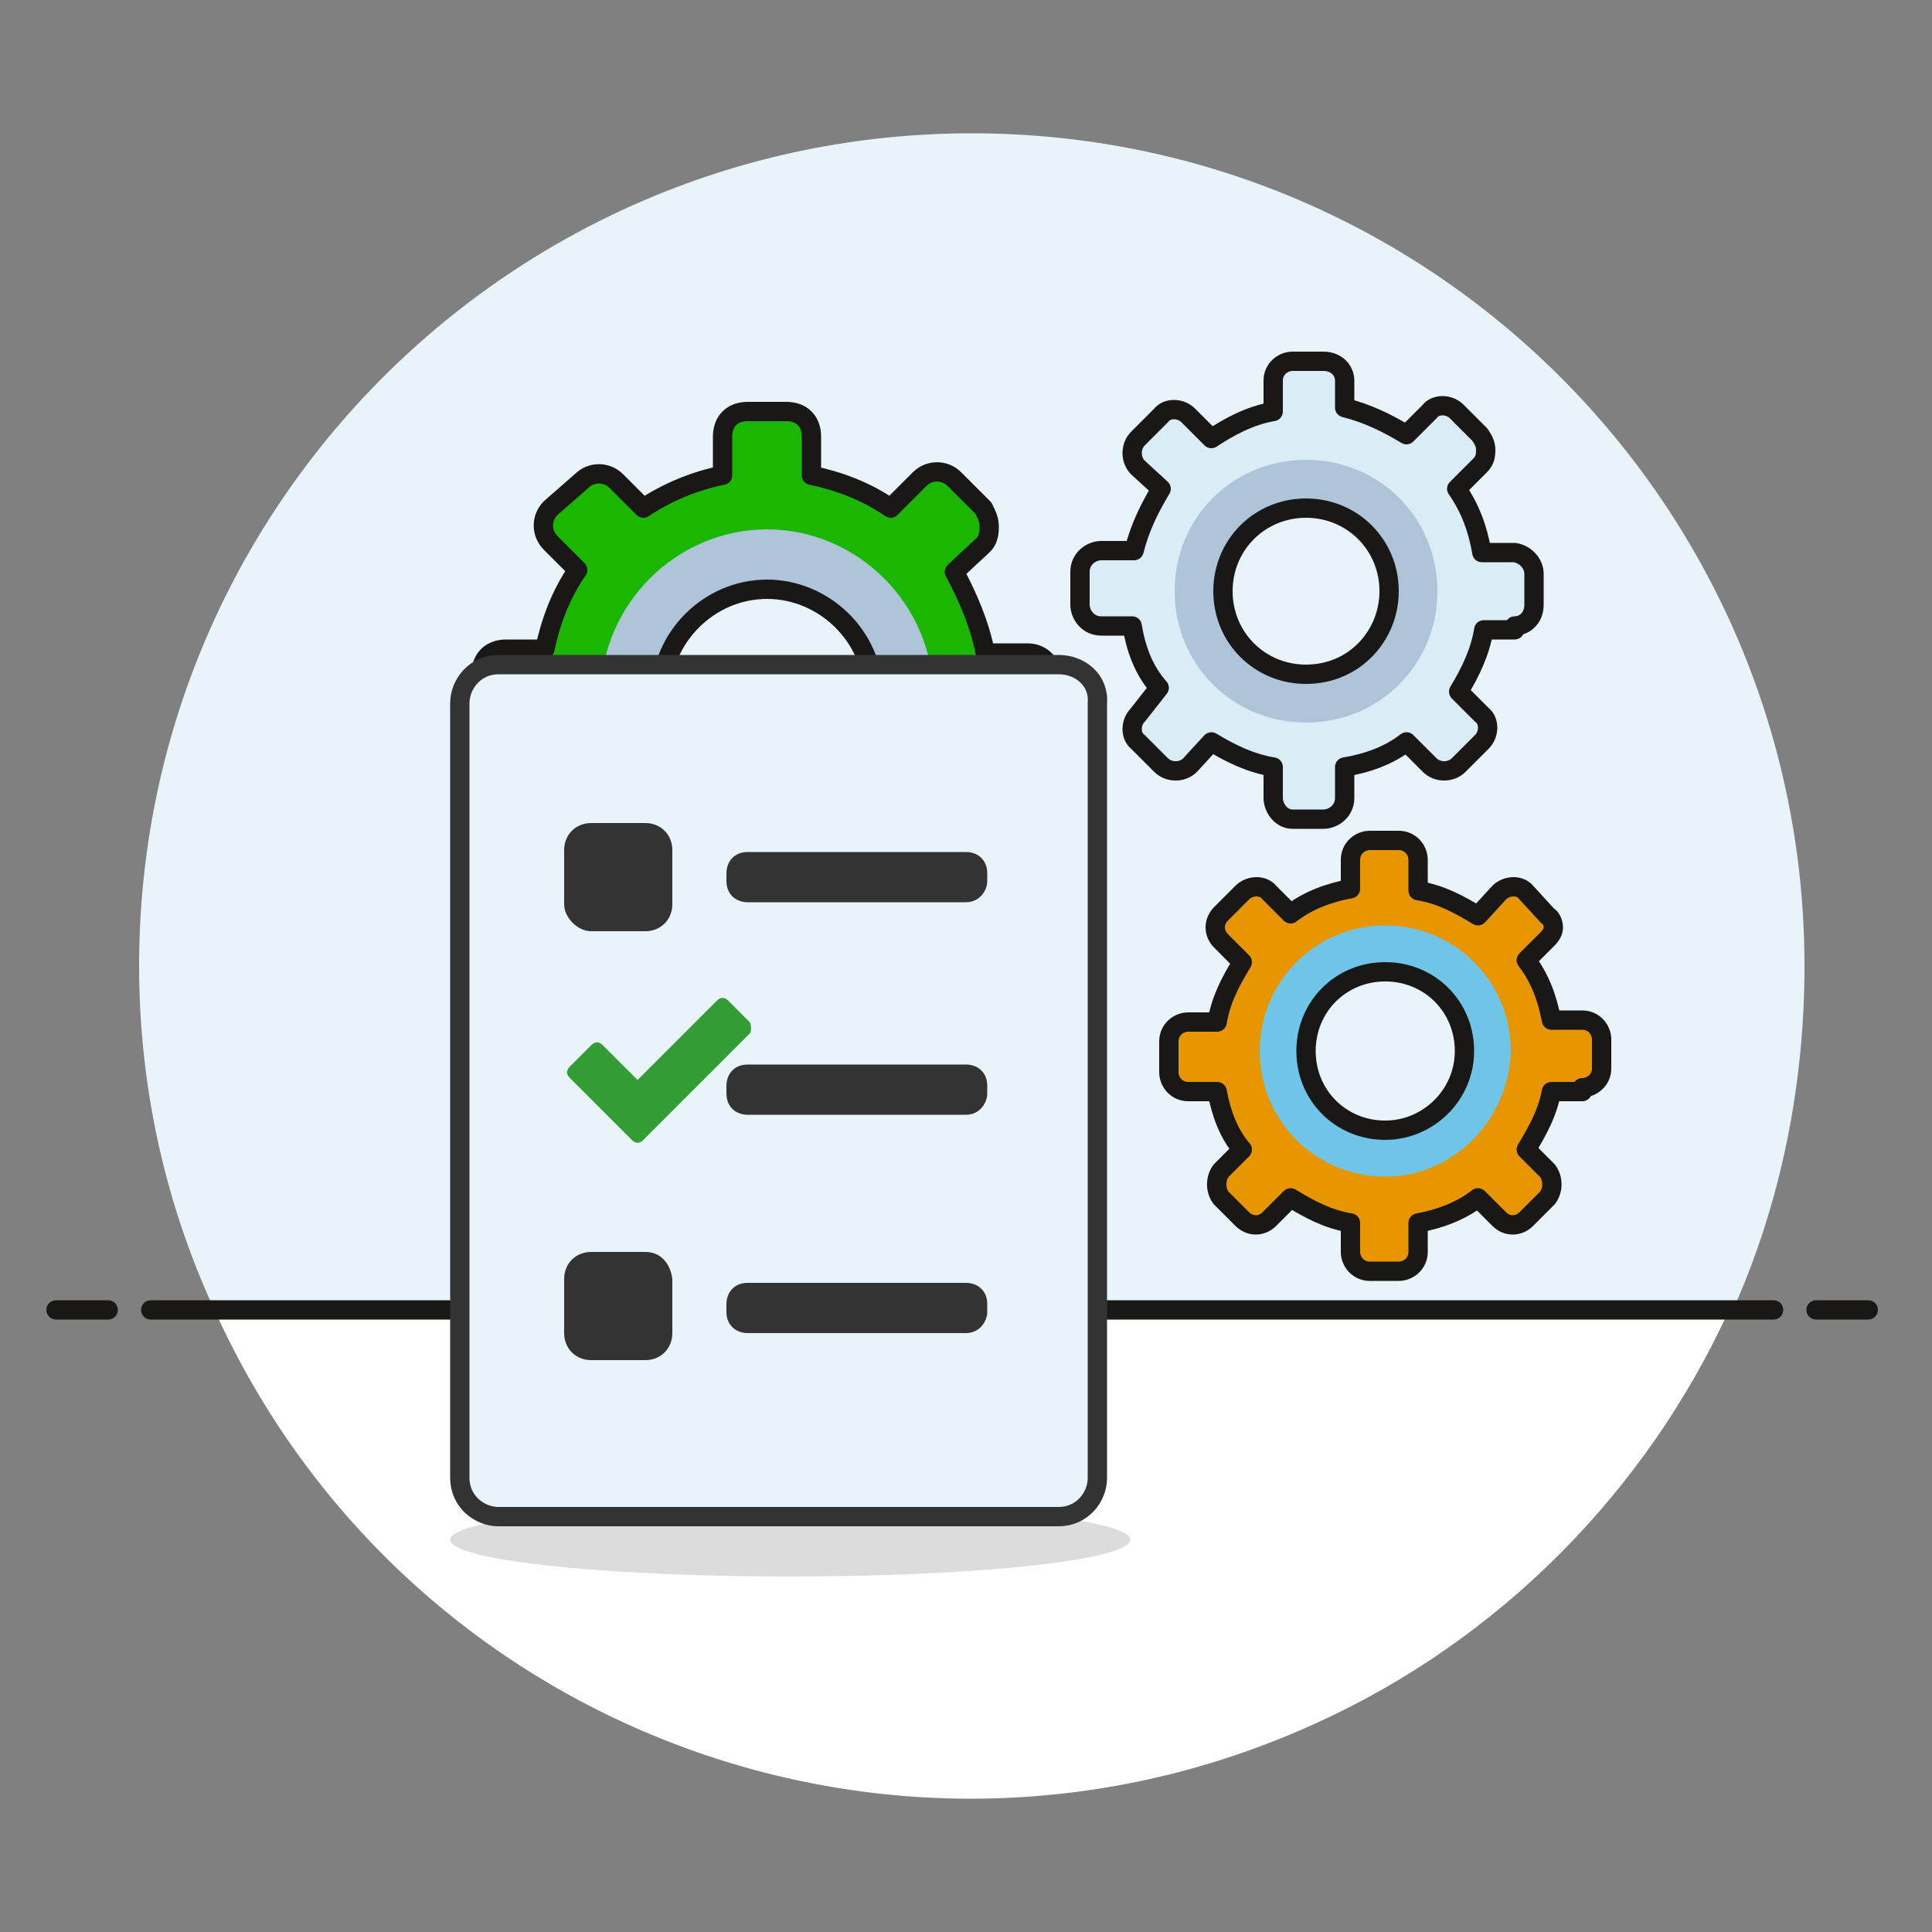 <?xml version="1.0" encoding="utf-8"?>
<!-- Generator: Adobe Illustrator 26.0.0, SVG Export Plug-In . SVG Version: 6.00 Build 0)  -->
<svg version="1.1" id="Layer_1" xmlns="http://www.w3.org/2000/svg" xmlns:xlink="http://www.w3.org/1999/xlink" x="0px" y="0px"
	 viewBox="0 0 100 100" style="enable-background:new 0 0 100 100;" xml:space="preserve">
<rect x="0" y="0" width="100" height="100" fill="#808080" stroke="none"/>
<style type="text/css">
	.st0{fill:#E8F4FA;}
	.st1{fill:#FFFFFF;}
	.st2{fill:none;stroke:#191816;stroke-linecap:round;stroke-linejoin:round;}
	.st3{fill:#ADC4D9;}
	.st4{fill:#1AB600;}
	.st5{fill:none;stroke:#191816;stroke-linejoin:round;}
	.st6{opacity:0.15;fill:#191816;enable-background:new    ;}
	.st7{fill:#DAEDF7;}
	.st8{fill:#6FC5E8;}
	.st9{fill:#E79600;}
	.st10{fill:#E8F4FA;stroke:#333333;stroke-miterlimit:10;}
	.st11{fill:#333333;}
	.st12{fill:#339C33;}
</style>
<g id="Multicolor">
	<g id="Background">
		<g id="New_Symbol_28-6">
			<path class="st0" d="M93.4,50c0-23.8-19.3-43.1-43.1-43.1S7.2,26.2,7.2,50c0,6.1,1.3,12.2,3.9,17.8h78.6
				C92.2,62.2,93.4,56.1,93.4,50z"/>
			<path class="st1" d="M11.1,67.8c9.8,21.7,35.3,31.3,57,21.4c9.5-4.3,17.1-12,21.4-21.4H11.1z"/>
			<line class="st2" x1="7.8" y1="67.8" x2="91.8" y2="67.8"/>
			<line class="st2" x1="2.9" y1="67.8" x2="5.6" y2="67.8"/>
			<line class="st2" x1="94" y1="67.8" x2="96.7" y2="67.8"/>
		</g>
	</g>
	<g>
		<path class="st3" d="M53.2,38.4c0.6,0,1.3-0.6,1.3-1.3v-2c0-0.6-0.5-1.3-1.3-1.3h-2.2c-0.3-1.5-0.9-2.9-1.6-4.2l1.5-1.4
			c0.2-0.2,0.3-0.5,0.3-0.9s-0.1-0.6-0.3-1l-1.5-1.5c-0.5-0.5-1.3-0.5-1.8,0l0,0l-1.5,1.5c-1.3-0.9-2.7-1.4-4.1-1.7v-2
			c0-0.8-0.5-1.3-1.3-1.3h-2c-0.8,0-1.3,0.5-1.3,1.3l0,0v2c-1.5,0.3-2.9,0.9-4.1,1.7l-1.4-1.4c-0.5-0.5-1.3-0.5-1.8,0l0,0l-1.6,1.4
			c-0.5,0.5-0.5,1.3,0,1.8l1.4,1.4c-0.9,1.3-1.4,2.7-1.7,4.1h-2c-0.8,0-1.3,0.5-1.3,1.3v2.2c0,0.8,0.5,1.3,1.3,1.3h2
			c0.3,1.5,0.9,2.8,1.7,4.1L28.5,44c-0.5,0.5-0.5,1.3,0,1.8l1.5,1.5c0.5,0.5,1.3,0.5,1.8,0l1.4-1.5c1.3,0.9,2.7,1.4,4.1,1.7v2
			c0,0.8,0.5,1.3,1.3,1.3h2c0.8,0,1.3-0.5,1.3-1.3v-2c1.5-0.3,2.9-0.9,4.1-1.7l1.4,1.4c0.5,0.5,1.3,0.5,1.8,0l1.5-1.5
			c0.5-0.5,0.5-1.3,0-1.8l-1.3-1.4c0.9-1.3,1.4-2.6,1.6-4.1H53.2z M39.7,41.5c-3,0-5.5-2.5-5.5-5.5s2.5-5.5,5.5-5.5s5.5,2.5,5.5,5.4
			C45.2,39,42.7,41.5,39.7,41.5L39.7,41.5z"/>
		<path class="st4" d="M53.2,38.4c0.6,0,1.3-0.6,1.3-1.3v-2c0-0.6-0.5-1.3-1.3-1.3h-2.2c-0.3-1.5-0.9-2.9-1.6-4.2l1.5-1.4
			c0.2-0.2,0.3-0.5,0.3-0.9s-0.1-0.6-0.3-1l-1.5-1.5c-0.5-0.5-1.3-0.5-1.8,0l0,0l-1.5,1.5c-1.3-0.9-2.7-1.4-4.1-1.7v-2
			c0-0.8-0.5-1.3-1.3-1.3h-2c-0.8,0-1.3,0.5-1.3,1.3l0,0v2c-1.5,0.3-2.9,0.9-4.1,1.7l-1.4-1.4c-0.5-0.5-1.3-0.5-1.8,0l0,0l-1.6,1.4
			c-0.5,0.5-0.5,1.3,0,1.8l1.4,1.4c-0.9,1.3-1.4,2.7-1.7,4.1h-2c-0.8,0-1.3,0.5-1.3,1.3v2.2c0,0.8,0.5,1.3,1.3,1.3h2
			c0.3,1.5,0.9,2.8,1.7,4.1L28.5,44c-0.5,0.5-0.5,1.3,0,1.8l1.5,1.5c0.5,0.5,1.3,0.5,1.8,0l1.4-1.5c1.3,0.9,2.7,1.4,4.1,1.7v2
			c0,0.8,0.5,1.3,1.3,1.3h2c0.8,0,1.3-0.5,1.3-1.3v-2c1.5-0.3,2.9-0.9,4.1-1.7l1.4,1.4c0.5,0.5,1.3,0.5,1.8,0l1.5-1.5
			c0.5-0.5,0.5-1.3,0-1.8l-1.3-1.4c0.9-1.3,1.4-2.6,1.6-4.1H53.2z M39.7,44.6c-4.7,0-8.6-3.9-8.6-8.6s3.9-8.6,8.6-8.6
			s8.6,3.9,8.6,8.6S44.4,44.6,39.7,44.6z"/>
		<path class="st5" d="M53.2,38.4c0.6,0,1.3-0.6,1.3-1.3v-2c0-0.6-0.5-1.3-1.3-1.3h-2.2c-0.3-1.5-0.9-2.9-1.6-4.2l1.5-1.4
			c0.2-0.2,0.3-0.5,0.3-0.9s-0.1-0.6-0.3-1l-1.5-1.5c-0.5-0.5-1.3-0.5-1.8,0l0,0l-1.5,1.5c-1.3-0.9-2.7-1.4-4.1-1.7v-2
			c0-0.8-0.5-1.3-1.3-1.3h-2c-0.8,0-1.3,0.5-1.3,1.3l0,0v2c-1.5,0.3-2.9,0.9-4.1,1.7l-1.4-1.4c-0.5-0.5-1.3-0.5-1.8,0l0,0l-1.6,1.4
			c-0.5,0.5-0.5,1.3,0,1.8l1.4,1.4c-0.9,1.3-1.4,2.7-1.7,4.1h-2c-0.8,0-1.3,0.5-1.3,1.3v2.2c0,0.8,0.5,1.3,1.3,1.3h2
			c0.3,1.5,0.9,2.8,1.7,4.1L28.5,44c-0.5,0.5-0.5,1.3,0,1.8l1.5,1.5c0.5,0.5,1.3,0.5,1.8,0l1.4-1.5c1.3,0.9,2.7,1.4,4.1,1.7v2
			c0,0.8,0.5,1.3,1.3,1.3h2c0.8,0,1.3-0.5,1.3-1.3v-2c1.5-0.3,2.9-0.9,4.1-1.7l1.4,1.4c0.5,0.5,1.3,0.5,1.8,0l1.5-1.5
			c0.5-0.5,0.5-1.3,0-1.8l-1.3-1.4c0.9-1.3,1.4-2.6,1.6-4.1H53.2z M39.7,41.5c-3,0-5.5-2.5-5.5-5.5s2.5-5.5,5.5-5.5s5.5,2.5,5.5,5.4
			C45.2,39,42.7,41.5,39.7,41.5L39.7,41.5z"/>
	</g>
	<ellipse class="st6" cx="40.9" cy="79.7" rx="17.6" ry="1.9"/>
	<g>
		<path class="st3" d="M78.4,32.4c0.5,0,1-0.4,1-1.1v-1.6c0-0.5-0.4-1-1-1.1h-1.7c-0.2-1.2-0.6-2.3-1.3-3.3l1.2-1.2
			c0.2-0.2,0.3-0.4,0.3-0.8c0-0.3-0.1-0.5-0.3-0.8l-1.2-1.2c-0.4-0.4-1.1-0.4-1.4,0l0,0l-1.2,1.2c-1-0.6-2-1.1-3.2-1.4v-1.4
			c0-0.5-0.4-1-1.1-1h-1.6c-0.5,0-1,0.4-1,1l0,0v1.6c-1.2,0.2-2.3,0.8-3.2,1.4l-1.2-1.2c-0.4-0.4-1.1-0.4-1.4,0l0,0l-1.2,1.2
			c-0.4,0.4-0.4,1.1,0,1.5l1.2,1.1c-0.6,1-1.1,2-1.4,3.2H57c-0.5,0-1.1,0.4-1.1,1.1v1.7c0,0.5,0.4,1.1,1.1,1.1h1.6
			c0.2,1.2,0.6,2.3,1.4,3.2L58.9,37c-0.4,0.4-0.4,1.1,0,1.4l1.2,1.2c0.4,0.4,1.1,0.4,1.5,0l1.1-1.2c1,0.6,2,1.1,3.2,1.3v1.6
			c0,0.5,0.4,1.1,1,1.1h1.6c0.5,0,1.1-0.4,1.1-1.1v-1.6c1.2-0.2,2.3-0.6,3.2-1.3l1.2,1.2c0.4,0.4,1.1,0.4,1.5,0l1.2-1.2
			c0.4-0.4,0.4-1.1,0-1.4l-1.2-1.2c0.6-1,1.1-2,1.3-3.2h1.6V32.4z M67.6,34.9c-2.4,0-4.3-1.9-4.3-4.3s1.9-4.3,4.3-4.3
			c2.4,0,4.3,1.9,4.3,4.3C71.9,32.9,70.1,34.9,67.6,34.9L67.6,34.9z"/>
		<path class="st7" d="M78.4,32.4c0.5,0,1-0.4,1-1.1v-1.6c0-0.5-0.4-1-1-1.1h-1.7c-0.2-1.2-0.6-2.3-1.3-3.3l1.2-1.2
			c0.2-0.2,0.3-0.4,0.3-0.8c0-0.3-0.1-0.5-0.3-0.8l-1.2-1.2c-0.4-0.4-1.1-0.4-1.4,0l0,0l-1.2,1.2c-1-0.6-2-1.1-3.2-1.4v-1.4
			c0-0.5-0.4-1-1.1-1h-1.6c-0.5,0-1,0.4-1,1l0,0v1.6c-1.2,0.2-2.3,0.8-3.2,1.4l-1.2-1.2c-0.4-0.4-1.1-0.4-1.4,0l0,0l-1.2,1.2
			c-0.4,0.4-0.4,1.1,0,1.5l1.2,1.1c-0.6,1-1.1,2-1.4,3.2H57c-0.5,0-1.1,0.4-1.1,1.1v1.7c0,0.5,0.4,1.1,1.1,1.1h1.6
			c0.2,1.2,0.6,2.3,1.4,3.2L58.9,37c-0.4,0.4-0.4,1.1,0,1.4l1.2,1.2c0.4,0.4,1.1,0.4,1.5,0l1.1-1.2c1,0.6,2,1.1,3.2,1.3v1.6
			c0,0.5,0.4,1.1,1,1.1h1.6c0.5,0,1.1-0.4,1.1-1.1v-1.6c1.2-0.2,2.3-0.6,3.2-1.3l1.2,1.2c0.4,0.4,1.1,0.4,1.5,0l1.2-1.2
			c0.4-0.4,0.4-1.1,0-1.4l-1.2-1.2c0.6-1,1.1-2,1.3-3.2h1.6V32.4z M67.6,37.4c-3.8,0-6.8-3-6.8-6.8s3-6.8,6.8-6.8
			c3.8,0,6.8,3,6.8,6.8S71.4,37.4,67.6,37.4z"/>
		<path class="st5" d="M78.4,32.4c0.5,0,1-0.4,1-1.1v-1.6c0-0.5-0.4-1-1-1.1h-1.7c-0.2-1.2-0.6-2.3-1.3-3.3l1.2-1.2
			c0.2-0.2,0.3-0.4,0.3-0.8c0-0.3-0.1-0.5-0.3-0.8l-1.2-1.2c-0.4-0.4-1.1-0.4-1.4,0l0,0l-1.2,1.2c-1-0.6-2-1.1-3.2-1.4v-1.4
			c0-0.5-0.4-1-1.1-1h-1.6c-0.5,0-1,0.4-1,1l0,0v1.6c-1.2,0.2-2.3,0.8-3.2,1.4l-1.2-1.2c-0.4-0.4-1.1-0.4-1.4,0l0,0l-1.2,1.2
			c-0.4,0.4-0.4,1.1,0,1.5l1.2,1.1c-0.6,1-1.1,2-1.4,3.2H57c-0.5,0-1.1,0.4-1.1,1.1v1.7c0,0.5,0.4,1.1,1.1,1.1h1.6
			c0.2,1.2,0.6,2.3,1.4,3.2L58.9,37c-0.4,0.4-0.4,1.1,0,1.4l1.2,1.2c0.4,0.4,1.1,0.4,1.5,0l1.1-1.2c1,0.6,2,1.1,3.2,1.3v1.6
			c0,0.5,0.4,1.1,1,1.1h1.6c0.5,0,1.1-0.4,1.1-1.1v-1.6c1.2-0.2,2.3-0.6,3.2-1.3l1.2,1.2c0.4,0.4,1.1,0.4,1.5,0l1.2-1.2
			c0.4-0.4,0.4-1.1,0-1.4l-1.2-1.2c0.6-1,1.1-2,1.3-3.2h1.6V32.4z M67.6,34.9c-2.4,0-4.3-1.9-4.3-4.3s1.9-4.3,4.3-4.3
			c2.4,0,4.3,1.9,4.3,4.3C71.9,32.9,70.1,34.9,67.6,34.9L67.6,34.9z"/>
	</g>
</g>
<g id="Layer_6">
	<path class="st8" d="M81.9,56.3c0.5,0,1-0.4,1-1v-1.5c0-0.5-0.4-1-1-1h-1.6c-0.2-1.1-0.6-2.2-1.3-3.1l1.1-1.1
		c0.2-0.2,0.3-0.4,0.3-0.6c0-0.2-0.1-0.5-0.3-0.6L79,46.2c-0.3-0.4-1-0.4-1.4,0l0,0l-1.1,1.2c-1-0.6-1.9-1.1-3.1-1.3v-1.6
		c0-0.5-0.4-1-1-1h-1.5c-0.5,0-1,0.4-1,1l0,0V46c-1.1,0.2-2.2,0.6-3.1,1.3l-1.1-1.1c-0.3-0.4-1-0.4-1.4,0l0,0l-1.1,1.1
		c-0.4,0.4-0.4,1,0,1.4l1.1,1.1c-0.6,1-1.1,1.9-1.3,3.1h-1.5c-0.5,0-1,0.4-1,1v1.6c0,0.5,0.4,1,1,1h1.5c0.2,1.1,0.6,2.2,1.3,3
		l-1.1,1.1c-0.3,0.4-0.3,1,0,1.4l1.1,1.1c0.4,0.4,1,0.4,1.4,0l1.1-1.1c1,0.6,1.9,1.1,3.1,1.3v1.5c0,0.5,0.4,1,1,1h1.5
		c0.5,0,1-0.4,1-1v-1.5c1.1-0.2,2.2-0.6,3.1-1.3l1.1,1.1c0.4,0.4,1,0.4,1.4,0l1.1-1.1c0.3-0.4,0.3-1,0-1.4L79,59.5
		c0.6-1,1.1-1.9,1.3-3h1.6V56.3z M71.7,58.5c-2.3,0-4.1-1.8-4.1-4.1s1.8-4.1,4.1-4.1c2.3,0,4.1,1.8,4.1,4.1S73.9,58.5,71.7,58.5
		L71.7,58.5z"/>
	<path class="st9" d="M81.9,56.3c0.5,0,1-0.4,1-1v-1.5c0-0.5-0.4-1-1-1h-1.6c-0.2-1.1-0.6-2.2-1.3-3.1l1.1-1.1
		c0.2-0.2,0.3-0.4,0.3-0.6c0-0.2-0.1-0.5-0.3-0.6L79,46.2c-0.3-0.4-1-0.4-1.4,0l0,0l-1.1,1.2c-1-0.6-1.9-1.1-3.1-1.3v-1.6
		c0-0.5-0.4-1-1-1h-1.5c-0.5,0-1,0.4-1,1l0,0V46c-1.1,0.2-2.2,0.6-3.1,1.3l-1.1-1.1c-0.3-0.4-1-0.4-1.4,0l0,0l-1.1,1.1
		c-0.4,0.4-0.4,1,0,1.4l1.1,1.1c-0.6,1-1.1,1.9-1.3,3.1h-1.5c-0.5,0-1,0.4-1,1v1.6c0,0.5,0.4,1,1,1h1.5c0.2,1.1,0.6,2.2,1.3,3
		l-1.1,1.1c-0.3,0.4-0.3,1,0,1.4l1.1,1.1c0.4,0.4,1,0.4,1.4,0l1.1-1.1c1,0.6,1.9,1.1,3.1,1.3v1.5c0,0.5,0.4,1,1,1h1.5
		c0.5,0,1-0.4,1-1v-1.5c1.1-0.2,2.2-0.6,3.1-1.3l1.1,1.1c0.4,0.4,1,0.4,1.4,0l1.1-1.1c0.3-0.4,0.3-1,0-1.4L79,59.5
		c0.6-1,1.1-1.9,1.3-3h1.6V56.3z M71.7,60.9c-3.6,0-6.5-2.9-6.5-6.5s2.9-6.5,6.5-6.5s6.5,2.9,6.5,6.5C78.1,58,75.2,60.9,71.7,60.9z"
		/>
	<path class="st5" d="M81.9,56.3c0.5,0,1-0.4,1-1v-1.5c0-0.5-0.4-1-1-1h-1.6c-0.2-1.1-0.6-2.2-1.3-3.1l1.1-1.1
		c0.2-0.2,0.3-0.4,0.3-0.6c0-0.2-0.1-0.5-0.3-0.6L79,46.2c-0.3-0.4-1-0.4-1.4,0l0,0l-1.1,1.2c-1-0.6-1.9-1.1-3.1-1.3v-1.6
		c0-0.5-0.4-1-1-1h-1.5c-0.5,0-1,0.4-1,1l0,0V46c-1.1,0.2-2.2,0.6-3.1,1.3l-1.1-1.1c-0.3-0.4-1-0.4-1.4,0l0,0l-1.1,1.1
		c-0.4,0.4-0.4,1,0,1.4l1.1,1.1c-0.6,1-1.1,1.9-1.3,3.1h-1.5c-0.5,0-1,0.4-1,1v1.6c0,0.5,0.4,1,1,1h1.5c0.2,1.1,0.6,2.2,1.3,3
		l-1.1,1.1c-0.3,0.4-0.3,1,0,1.4l1.1,1.1c0.4,0.4,1,0.4,1.4,0l1.1-1.1c1,0.6,1.9,1.1,3.1,1.3v1.5c0,0.5,0.4,1,1,1h1.5
		c0.5,0,1-0.4,1-1v-1.5c1.1-0.2,2.2-0.6,3.1-1.3l1.1,1.1c0.4,0.4,1,0.4,1.4,0l1.1-1.1c0.3-0.4,0.3-1,0-1.4L79,59.5
		c0.6-1,1.1-1.9,1.3-3h1.6V56.3z M71.7,58.5c-2.3,0-4.1-1.8-4.1-4.1s1.8-4.1,4.1-4.1c2.3,0,4.1,1.8,4.1,4.1S73.9,58.5,71.7,58.5
		L71.7,58.5z"/>
</g>
<g id="Layer_2_00000115483895635400433170000007562076066478582174_">
	<path class="st10" d="M54.8,34.4h-29c-1.2,0-2,1-2,2l0,0v40.1c0,1.2,1,2,2,2l0,0h29c1.2,0,2-1,2-2l0,0V36.4
		C56.9,35.2,55.9,34.4,54.8,34.4L54.8,34.4z"/>
</g>
<g id="Layer_3">
	<path class="st11" d="M30.6,48.2h2.8c0.8,0,1.4-0.6,1.4-1.4V44c0-0.8-0.6-1.4-1.4-1.4h-2.8c-0.8,0-1.4,0.6-1.4,1.4v2.8
		C29.2,47.5,29.9,48.2,30.6,48.2z M33.4,64.8h-2.8c-0.8,0-1.4,0.6-1.4,1.4V69c0,0.8,0.6,1.4,1.4,1.4h2.8c0.8,0,1.4-0.6,1.4-1.4v-2.8
		C34.7,65.4,34.2,64.8,33.4,64.8z"/>
</g>
<g id="Layer_5">
	<path class="st12" d="M38.8,52.9l-1.1-1.1c-0.2-0.2-0.4-0.2-0.6,0l0,0L33,55.9l-1.8-1.8c-0.2-0.2-0.4-0.2-0.6,0l0,0l-1.1,1.1
		c-0.2,0.2-0.2,0.4,0,0.6l0,0l3.2,3.2c0.2,0.2,0.4,0.2,0.6,0l0,0l5.5-5.5C38.9,53.4,38.9,53.1,38.8,52.9L38.8,52.9L38.8,52.9z"/>
</g>
<g id="Layer_4">
	<path class="st11" d="M50,46.7H38.7c-0.6,0-1.1-0.4-1.1-1.1v-0.4c0-0.6,0.4-1.1,1.1-1.1H50c0.6,0,1.1,0.4,1.1,1.1v0.4
		C51.1,46.1,50.7,46.7,50,46.7z"/>
	<path class="st11" d="M50,57.7H38.7c-0.6,0-1.1-0.4-1.1-1.1v-0.4c0-0.6,0.4-1.1,1.1-1.1H50c0.6,0,1.1,0.4,1.1,1.1v0.4
		C51.1,57.1,50.7,57.7,50,57.7z"/>
	<path class="st11" d="M50,69H38.7c-0.6,0-1.1-0.4-1.1-1.1v-0.4c0-0.6,0.4-1.1,1.1-1.1H50c0.6,0,1.1,0.4,1.1,1.1v0.4
		C51.1,68.4,50.7,69,50,69z"/>
</g>
</svg>
